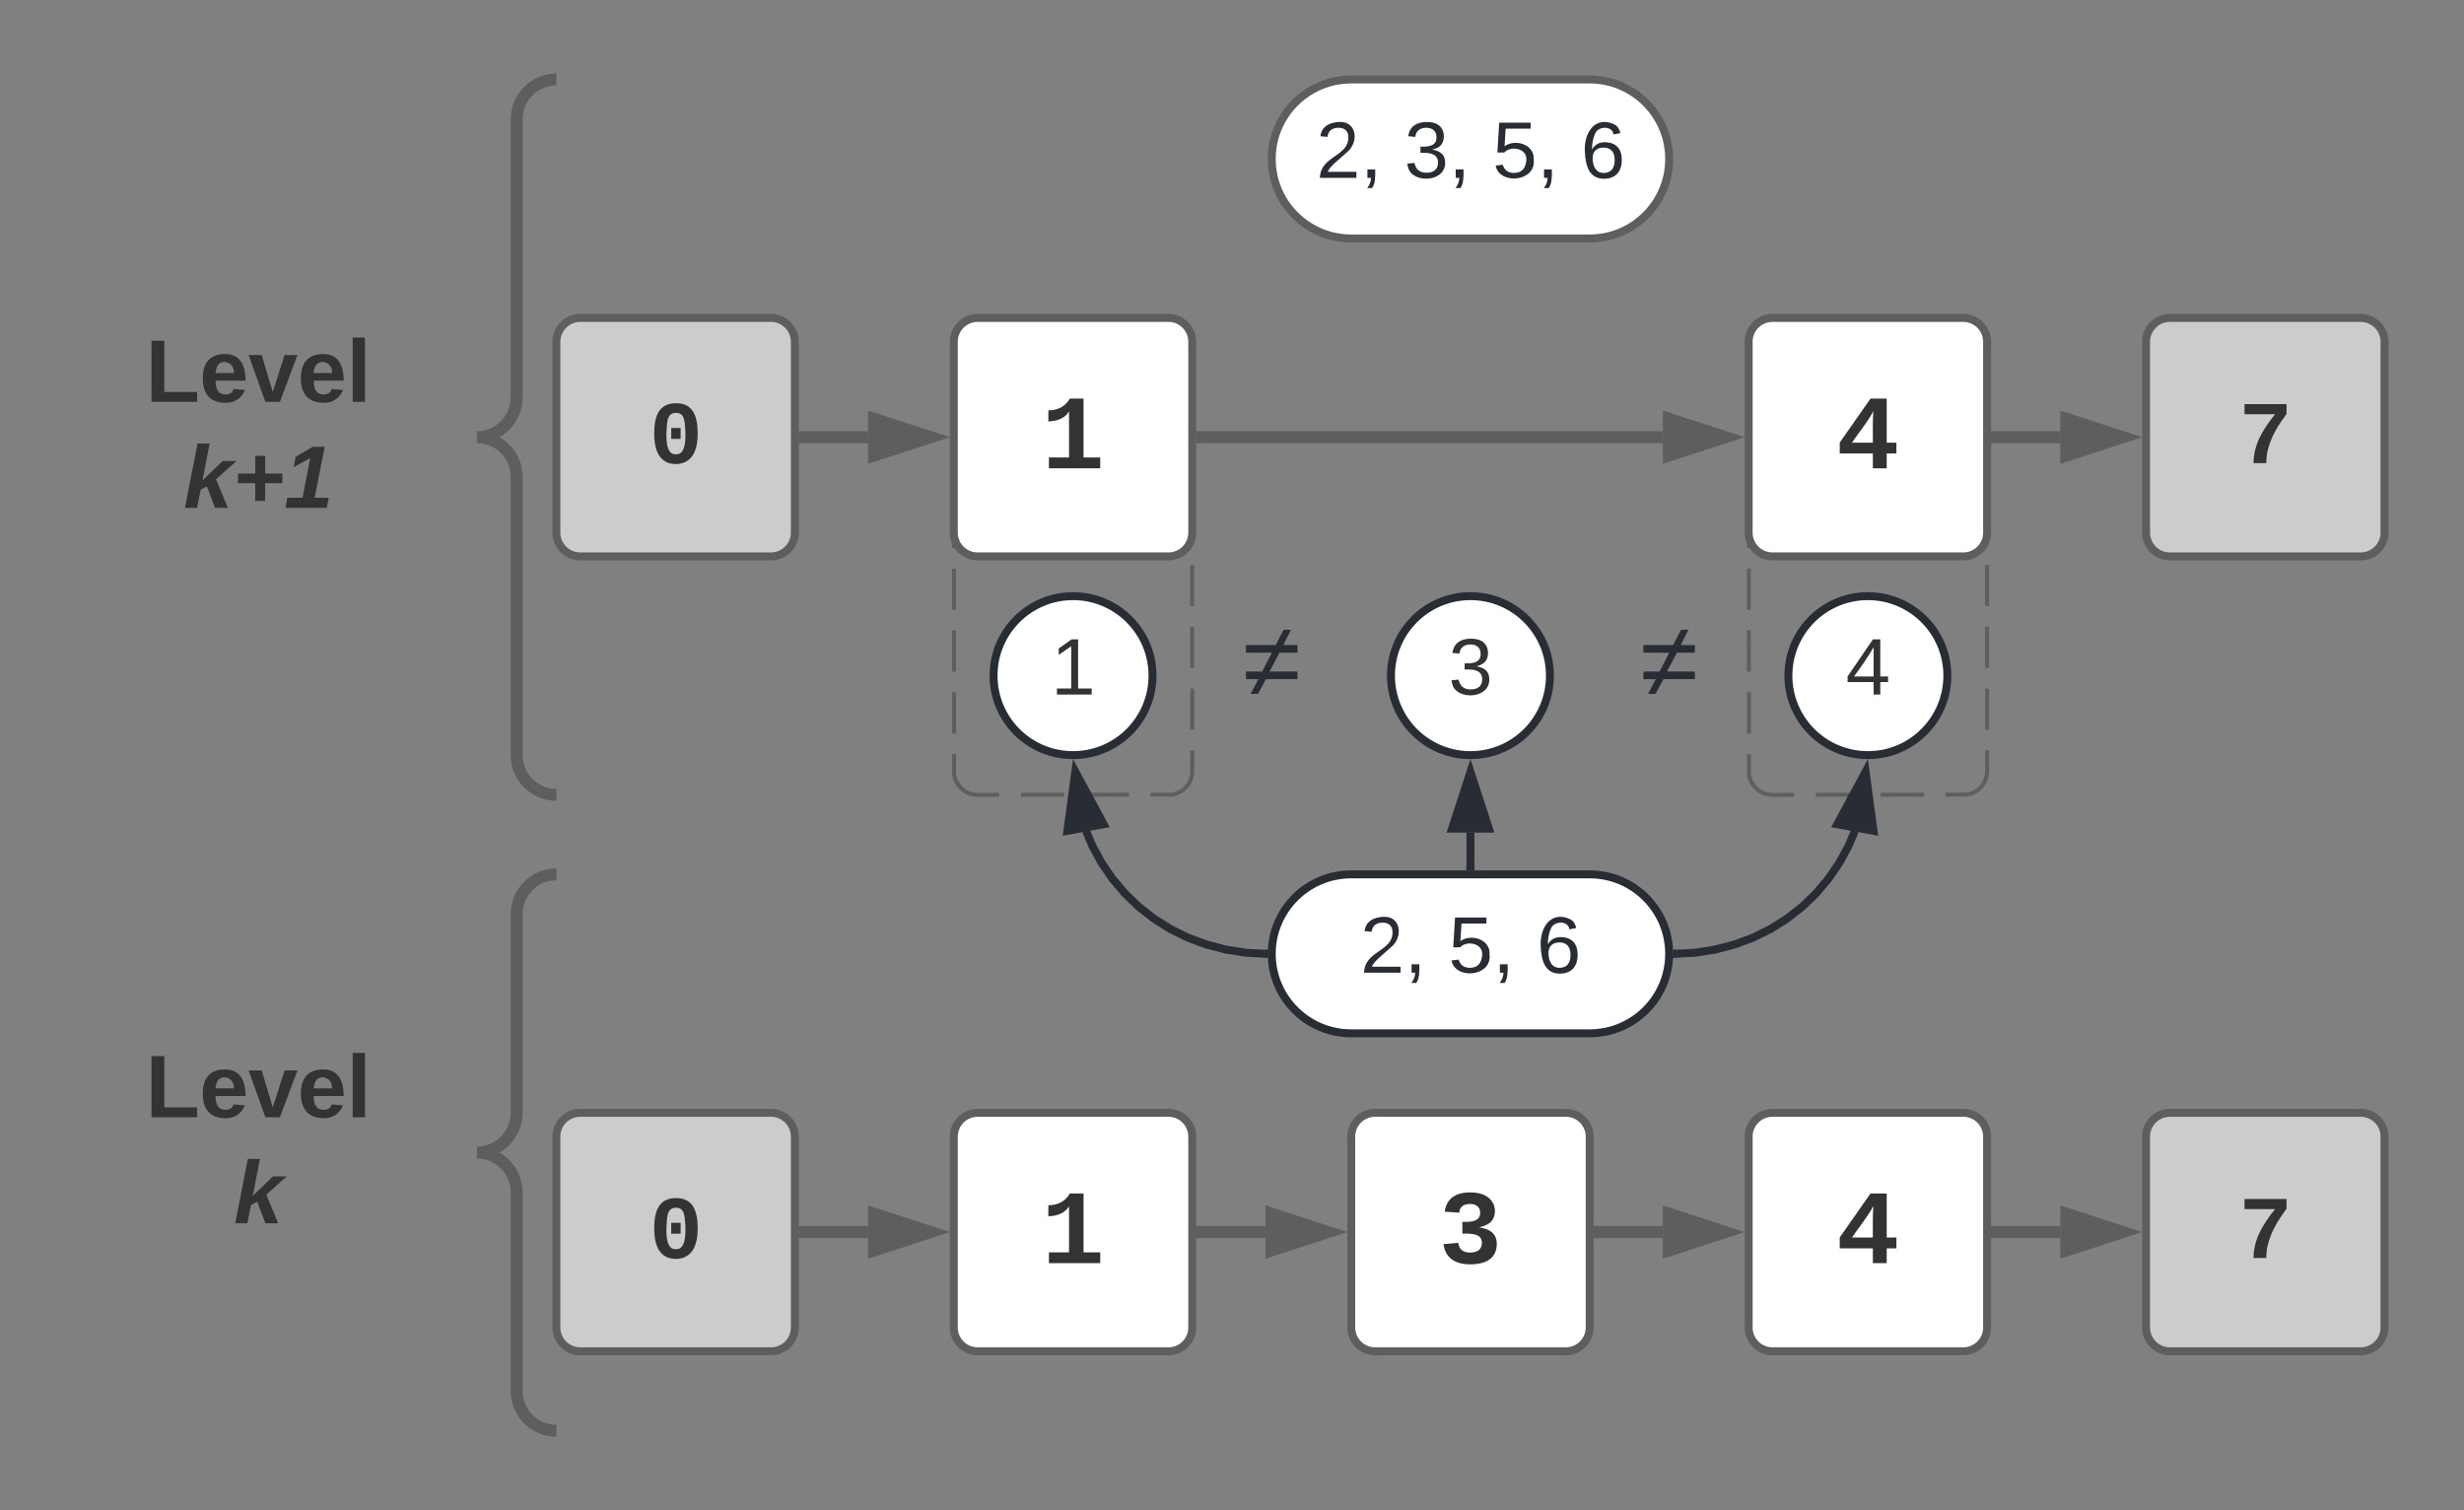 <svg xmlns="http://www.w3.org/2000/svg" xmlns:xlink="http://www.w3.org/1999/xlink" xmlns:lucid="lucid" width="620" height="380"><rect width="100%" height="100%" fill="#808080" stroke="none"/><g transform="translate(-780 -40)" lucid:page-tab-id="0_0"><path d="M1020 126a6 6 0 0 1 6-6h48a6 6 0 0 1 6 6v108a6 6 0 0 1-6 6h-48a6 6 0 0 1-6-6z" fill-opacity="0"/><path d="M1035.94 120.06l10.87-.02m5.45 0l10.87-.02m5.44 0l5.44-.02.94.07.9.22.88.35.8.5.72.6.6.72.5.8.37.88.23.9v5.2m0 5.2v10.36m0 5.2l.02 10.37m0 5.2v10.37m0 5.18l.02 10.38m0 5.2v10.36m.02 5.2v10.36m0 5.2V234l-.07.94-.22.9-.35.88-.5.8-.6.72-.72.6-.8.5-.88.37-.9.23h-5.45m-5.44 0l-10.87.03m-5.45 0l-10.87.02m-5.44 0l-5.44.02-.94-.07-.9-.22-.88-.35-.8-.5-.72-.6-.6-.72-.5-.8-.37-.88-.23-.9v-5.2m0-5.2V214.2m0-5.2l-.02-10.37m0-5.2v-10.37m0-5.18l-.02-10.38m0-5.2v-10.36m-.02-5.2V136.4m0-5.2V126l.07-.94.22-.9.35-.88.5-.8.6-.72.72-.6.8-.5.88-.37.9-.23h5.45" stroke="#5e5e5e" fill="none"/><path d="M1070 190h60v40h-60z" fill="none"/><use xlink:href="#a" transform="matrix(1,0,0,1,1070,190) translate(22.704 25.333)"/><path d="M1220 126a6 6 0 0 1 6-6h48a6 6 0 0 1 6 6v108a6 6 0 0 1-6 6h-48a6 6 0 0 1-6-6z" fill-opacity="0"/><path d="M1235.94 120.06l10.87-.02m5.45 0l10.87-.02m5.44 0l5.44-.02.94.07.9.22.88.35.8.5.72.6.6.72.5.8.37.88.23.9v5.2m0 5.2v10.36m0 5.2l.02 10.37m0 5.2v10.37m0 5.18l.02 10.38m0 5.2v10.36m.02 5.2v10.36m0 5.2V234l-.07.94-.22.9-.35.88-.5.8-.6.72-.72.6-.8.5-.88.37-.9.23h-5.45m-5.44 0l-10.87.03m-5.45 0l-10.87.02m-5.44 0l-5.44.02-.94-.07-.9-.22-.88-.35-.8-.5-.72-.6-.6-.72-.5-.8-.37-.88-.23-.9v-5.2m0-5.2V214.2m0-5.2l-.02-10.37m0-5.2v-10.37m0-5.18l-.02-10.38m0-5.2v-10.36m-.02-5.2V136.4m0-5.2V126l.07-.94.22-.9.35-.88.5-.8.6-.72.72-.6.8-.5.88-.37.9-.23h5.45" stroke="#5e5e5e" fill="none"/><path d="M1020 326a6 6 0 0 1 6-6h48a6 6 0 0 1 6 6v48a6 6 0 0 1-6 6h-48a6 6 0 0 1-6-6z" stroke="#5e5e5e" stroke-width="2" fill="#fff"/><use xlink:href="#b" transform="matrix(1,0,0,1,1032,332) translate(9.999 25.828)"/><path d="M1120 326a6 6 0 0 1 6-6h48a6 6 0 0 1 6 6v48a6 6 0 0 1-6 6h-48a6 6 0 0 1-6-6z" stroke="#5e5e5e" stroke-width="2" fill="#fff"/><use xlink:href="#c" transform="matrix(1,0,0,1,1132,332) translate(9.999 25.828)"/><path d="M1220 326a6 6 0 0 1 6-6h48a6 6 0 0 1 6 6v48a6 6 0 0 1-6 6h-48a6 6 0 0 1-6-6z" stroke="#5e5e5e" stroke-width="2" fill="#fff"/><use xlink:href="#d" transform="matrix(1,0,0,1,1232,332) translate(9.999 25.828)"/><path d="M1320 326a6 6 0 0 1 6-6h48a6 6 0 0 1 6 6v48a6 6 0 0 1-6 6h-48a6 6 0 0 1-6-6z" stroke="#5e5e5e" stroke-width="2" fill="#ccc"/><use xlink:href="#e" transform="matrix(1,0,0,1,1332,332) translate(11.332 24.523)"/><path d="M1082.46 350h15.96" stroke="#5e5e5e" stroke-width="3" fill="none"/><path d="M1082.5 351.5h-1.53v-3h1.53z" stroke="#5e5e5e" stroke-width=".05" fill="#5e5e5e"/><path d="M1114.18 350l-14.26 4.64v-9.28z" stroke="#5e5e5e" stroke-width="3" fill="#5e5e5e"/><path d="M1182.46 350h15.96" stroke="#5e5e5e" stroke-width="3" fill="none"/><path d="M1182.5 351.5h-1.53v-3h1.53z" stroke="#5e5e5e" stroke-width=".05" fill="#5e5e5e"/><path d="M1214.18 350l-14.26 4.64v-9.28z" stroke="#5e5e5e" stroke-width="3" fill="#5e5e5e"/><path d="M1282.46 350h15.96" stroke="#5e5e5e" stroke-width="3" fill="none"/><path d="M1282.5 351.5h-1.53v-3h1.53z" stroke="#5e5e5e" stroke-width=".05" fill="#5e5e5e"/><path d="M1314.18 350l-14.26 4.64v-9.28z" stroke="#5e5e5e" stroke-width="3" fill="#5e5e5e"/><path d="M920 326a6 6 0 0 1 6-6h48a6 6 0 0 1 6 6v48a6 6 0 0 1-6 6h-48a6 6 0 0 1-6-6z" stroke="#5e5e5e" stroke-width="2" fill="#ccc"/><use xlink:href="#f" transform="matrix(1,0,0,1,932,332) translate(11.332 24.523)"/><path d="M982.46 350h15.96" stroke="#5e5e5e" stroke-width="3" fill="none"/><path d="M982.5 351.5h-1.53v-3h1.53z" stroke="#5e5e5e" stroke-width=".05" fill="#5e5e5e"/><path d="M1014.18 350l-14.26 4.64v-9.28z" stroke="#5e5e5e" stroke-width="3" fill="#5e5e5e"/><path d="M1020 126a6 6 0 0 1 6-6h48a6 6 0 0 1 6 6v48a6 6 0 0 1-6 6h-48a6 6 0 0 1-6-6z" stroke="#5e5e5e" stroke-width="2" fill="#fff"/><use xlink:href="#b" transform="matrix(1,0,0,1,1032,132) translate(9.999 25.828)"/><path d="M1220 126a6 6 0 0 1 6-6h48a6 6 0 0 1 6 6v48a6 6 0 0 1-6 6h-48a6 6 0 0 1-6-6z" stroke="#5e5e5e" stroke-width="2" fill="#fff"/><use xlink:href="#d" transform="matrix(1,0,0,1,1232,132) translate(9.999 25.828)"/><path d="M1320 126a6 6 0 0 1 6-6h48a6 6 0 0 1 6 6v48a6 6 0 0 1-6 6h-48a6 6 0 0 1-6-6z" stroke="#5e5e5e" stroke-width="2" fill="#ccc"/><use xlink:href="#e" transform="matrix(1,0,0,1,1332,132) translate(11.332 24.523)"/><path d="M1082.46 150h115.96" stroke="#5e5e5e" stroke-width="3" fill="none"/><path d="M1082.5 151.5h-1.53v-3h1.53z" stroke="#5e5e5e" stroke-width=".05" fill="#5e5e5e"/><path d="M1214.18 150l-14.26 4.64v-9.28z" stroke="#5e5e5e" stroke-width="3" fill="#5e5e5e"/><path d="M1282.46 150h15.96" stroke="#5e5e5e" stroke-width="3" fill="none"/><path d="M1282.5 151.5h-1.53v-3h1.53z" stroke="#5e5e5e" stroke-width=".05" fill="#5e5e5e"/><path d="M1314.18 150l-14.26 4.64v-9.28z" stroke="#5e5e5e" stroke-width="3" fill="#5e5e5e"/><path d="M920 126a6 6 0 0 1 6-6h48a6 6 0 0 1 6 6v48a6 6 0 0 1-6 6h-48a6 6 0 0 1-6-6z" stroke="#5e5e5e" stroke-width="2" fill="#ccc"/><use xlink:href="#f" transform="matrix(1,0,0,1,932,132) translate(11.332 24.523)"/><path d="M982.46 150h15.96" stroke="#5e5e5e" stroke-width="3" fill="none"/><path d="M982.5 151.5h-1.53v-3h1.53z" stroke="#5e5e5e" stroke-width=".05" fill="#5e5e5e"/><path d="M1014.18 150l-14.26 4.64v-9.28z" stroke="#5e5e5e" stroke-width="3" fill="#5e5e5e"/><path d="M1180 260c11.05 0 20 8.95 20 20s-8.95 20-20 20h-60c-11.05 0-20-8.95-20-20s8.95-20 20-20z" stroke="#282c33" stroke-width="2" fill="#fff"/><use xlink:href="#g" transform="matrix(1,0,0,1,1105,265) translate(17.222 19.75)"/><use xlink:href="#h" transform="matrix(1,0,0,1,1105,265) translate(39.444 19.75)"/><use xlink:href="#i" transform="matrix(1,0,0,1,1105,265) translate(61.667 19.75)"/><path d="M1180 60c11.05 0 20 8.95 20 20s-8.95 20-20 20h-60c-11.05 0-20-8.95-20-20s8.95-20 20-20z" stroke="#5e5e5e" stroke-width="2" fill="#fff"/><use xlink:href="#g" transform="matrix(1,0,0,1,1105,65) translate(6.111 19.75)"/><use xlink:href="#j" transform="matrix(1,0,0,1,1105,65) translate(28.333 19.75)"/><use xlink:href="#h" transform="matrix(1,0,0,1,1105,65) translate(50.556 19.75)"/><use xlink:href="#i" transform="matrix(1,0,0,1,1105,65) translate(72.778 19.75)"/><path d="M1098 279.95l-4.4-.22-5.16-.8-4.9-1.28-4.66-1.73-4.4-2.18-4.1-2.58-3.82-2.98-3.47-3.34-3.13-3.68-2.74-4-2.34-4.28-1.6-3.78" stroke="#282c33" stroke-width="2" stroke-linejoin="round" fill="none"/><path d="M1099.12 279l-.12.96.03 1.04-1.1-.05.1-2z" stroke="#282c33" stroke-width=".05" fill="#282c33"/><path d="M1050.58 234.18l7.12 13.2-9.12 1.67z" stroke="#282c33" stroke-width="2" fill="#282c33"/><path d="M1202 279.95l4.4-.22 5.16-.8 4.9-1.28 4.66-1.73 4.4-2.18 4.1-2.58 3.82-2.98 3.47-3.34 3.13-3.68 2.74-4 2.34-4.28 1.6-3.78" stroke="#282c33" stroke-width="2" stroke-linejoin="round" fill="none"/><path d="M1202.08 280.95l-1.2.06.12-.96-.03-1.04 1-.05z" stroke="#282c33" stroke-width=".05" fill="#282c33"/><path d="M1249.42 234.18l2 14.87-9.12-1.66z" stroke="#282c33" stroke-width="2" fill="#282c33"/><path d="M1070 210c0 11.05-8.95 20-20 20s-20-8.95-20-20 8.95-20 20-20 20 8.95 20 20z" stroke="#282c33" stroke-width="2" fill="#fff"/><use xlink:href="#k" transform="matrix(1,0,0,1,1035,195) translate(9.444 19.75)"/><path d="M1270 210c0 11.05-8.95 20-20 20s-20-8.95-20-20 8.95-20 20-20 20 8.95 20 20z" stroke="#282c33" stroke-width="2" fill="#fff"/><use xlink:href="#l" transform="matrix(1,0,0,1,1235,195) translate(9.444 19.75)"/><path d="M1170 210c0 11.05-8.95 20-20 20s-20-8.95-20-20 8.95-20 20-20 20 8.95 20 20z" stroke="#282c33" stroke-width="2" fill="#fff"/><use xlink:href="#m" transform="matrix(1,0,0,1,1135,195) translate(9.444 19.75)"/><path d="M1150 258v-8.5" stroke="#282c33" stroke-width="2" stroke-linejoin="round" fill="none"/><path d="M1151 259h-2v-1.03h2z" stroke="#282c33" stroke-width=".05" fill="#282c33"/><path d="M1150 234.24l4.64 14.26h-9.28z" stroke="#282c33" stroke-width="2" fill="#282c33"/><path d="M800 66a6 6 0 0 1 6-6h108a6 6 0 0 1 6 6v168a6 6 0 0 1-6 6H806a6 6 0 0 1-6-6z" fill="none"/><path d="M920 240c-5.52 0-10-4.48-10-10v-70c0-5.52-4.48-10-10-10 5.52 0 10-4.48 10-10V70c0-5.52 4.48-10 10-10" stroke="#5e5e5e" stroke-width="3" fill="none"/><use xlink:href="#n" transform="matrix(1,0,0,1,805,65) translate(11.636 76.111)"/><use xlink:href="#o" transform="matrix(1,0,0,1,805,65) translate(21.173 102.778)"/><path d="M800 266a6 6 0 0 1 6-6h108a6 6 0 0 1 6 6v128a6 6 0 0 1-6 6H806a6 6 0 0 1-6-6z" fill="none"/><path d="M920 400c-5.52 0-10-4.48-10-10v-50c0-5.52-4.48-10-10-10 5.52 0 10-4.48 10-10v-50c0-5.52 4.48-10 10-10" stroke="#5e5e5e" stroke-width="3" fill="none"/><g><use xlink:href="#n" transform="matrix(1,0,0,1,805,265) translate(11.636 56.111)"/><use xlink:href="#p" transform="matrix(1,0,0,1,805,265) translate(33.827 82.778)"/></g><path d="M1170 190h60v40h-60z" fill="none"/><g><use xlink:href="#a" transform="matrix(1,0,0,1,1170,190) translate(22.704 25.333)"/></g><defs><path fill="#282c33" d="M79-60L52-10H27l26-50H11v-26h55l33-64H11v-26h101l27-52h25l-26 52h48v26h-61L91-86h95v26H79" id="q"/><use transform="matrix(0.074,0,0,0.074,0,0)" xlink:href="#q" id="a"/><path fill="#333" d="M138-1120c207-4 339-93 415-229h266v1140h323V0H149v-209h389v-891c-70 121-216 187-400 194v-214" id="r"/><use transform="matrix(0.013,0,0,0.013,0,0)" xlink:href="#r" id="b"/><path fill="#333" d="M788-691c191 26 337 112 337 315 0 286-214 399-510 399-306 0-483-128-522-391l286-25c18 124 91 190 235 188 132-2 223-58 223-188 0-176-191-182-378-179v-227c176 5 345-9 345-176 0-115-82-171-200-171s-198 55-206 169l-281-20c34-252 213-373 492-373 224 0 381 74 451 224 20 43 29 89 29 136 0 195-130 279-301 315v4" id="s"/><use transform="matrix(0.013,0,0,0.013,0,0)" xlink:href="#s" id="c"/><path fill="#333" d="M980-287V0H712v-287H71v-211l595-851h314v853h188v209H980zM712-496c2-204-7-417 9-609-118 224-277 405-414 609h405" id="t"/><use transform="matrix(0.013,0,0,0.013,0,0)" xlink:href="#t" id="d"/><path fill="#333" d="M1092-1126C914-878 744-630 663-296c-23 96-34 194-34 296H336c7-366 145-620 298-854 59-90 126-177 197-264H131v-231h961v223" id="u"/><use transform="matrix(0.011,0,0,0.011,0,0)" xlink:href="#u" id="e"/><path fill="#333" d="M117-675c0-408 109-695 502-695 384 0 492 295 492 695 0 326-84 561-303 658-117 51-277 52-394 1-217-95-297-335-297-659zm591 451c148-93 132-449 108-680-15-138-53-246-199-246-150 0-193 107-207 248-22 230-40 585 106 678 50 32 141 32 192 0zM506-555v-249h215v249H506" id="v"/><use transform="matrix(0.011,0,0,0.011,0,0)" xlink:href="#v" id="f"/><path fill="#282c33" d="M101-251c82-7 93 87 43 132L82-64C71-53 59-42 53-27h129V0H18c2-99 128-94 128-182 0-28-16-43-45-43s-46 15-49 41l-32-3c6-41 34-60 81-64" id="w"/><path fill="#282c33" d="M68-38c1 34 0 65-14 84H32c9-13 17-26 17-46H33v-38h35" id="x"/><g id="g"><use transform="matrix(0.056,0,0,0.056,0,0)" xlink:href="#w"/><use transform="matrix(0.056,0,0,0.056,11.111,0)" xlink:href="#x"/></g><path fill="#282c33" d="M54-142c48-35 137-8 131 61C196 18 31 33 14-55l32-4c7 23 22 37 52 37 35-1 51-22 54-58 4-55-73-65-99-34H22l8-134h141v27H59" id="y"/><g id="h"><use transform="matrix(0.056,0,0,0.056,0,0)" xlink:href="#y"/><use transform="matrix(0.056,0,0,0.056,11.111,0)" xlink:href="#x"/></g><path fill="#282c33" d="M110-160c48 1 74 30 74 79 0 53-28 85-80 85-65 0-83-55-86-122-5-90 50-162 133-122 14 7 22 21 27 39l-31 6c-5-40-67-38-82-6-9 19-15 44-15 74 11-20 30-34 60-33zm-7 138c34 0 49-23 49-58s-16-56-50-56c-29 0-50 16-49 49 1 36 15 65 50 65" id="z"/><use transform="matrix(0.056,0,0,0.056,0,0)" xlink:href="#z" id="i"/><path fill="#282c33" d="M126-127c33 6 58 20 58 59 0 88-139 92-164 29-3-8-5-16-6-25l32-3c6 27 21 44 54 44 32 0 52-15 52-46 0-38-36-46-79-43v-28c39 1 72-4 72-42 0-27-17-43-46-43-28 0-47 15-49 41l-32-3c6-42 35-63 81-64 48-1 79 21 79 65 0 36-21 52-52 59" id="A"/><g id="j"><use transform="matrix(0.056,0,0,0.056,0,0)" xlink:href="#A"/><use transform="matrix(0.056,0,0,0.056,11.111,0)" xlink:href="#x"/></g><path fill="#333" d="M27 0v-27h64v-190l-56 39v-29l58-41h29v221h61V0H27" id="B"/><use transform="matrix(0.056,0,0,0.056,0,0)" xlink:href="#B" id="k"/><path fill="#333" d="M155-56V0h-30v-56H8v-25l114-167h33v167h35v25h-35zm-30-156c-27 46-58 90-88 131h88v-131" id="C"/><use transform="matrix(0.056,0,0,0.056,0,0)" xlink:href="#C" id="l"/><path fill="#333" d="M126-127c33 6 58 20 58 59 0 88-139 92-164 29-3-8-5-16-6-25l32-3c6 27 21 44 54 44 32 0 52-15 52-46 0-38-36-46-79-43v-28c39 1 72-4 72-42 0-27-17-43-46-43-28 0-47 15-49 41l-32-3c6-42 35-63 81-64 48-1 79 21 79 65 0 36-21 52-52 59" id="D"/><use transform="matrix(0.056,0,0,0.056,0,0)" xlink:href="#D" id="m"/><path fill="#333" d="M24 0v-248h52v208h133V0H24" id="E"/><path fill="#333" d="M185-48c-13 30-37 53-82 52C43 2 14-33 14-96s30-98 90-98c62 0 83 45 84 108H66c0 31 8 55 39 56 18 0 30-7 34-22zm-45-69c5-46-57-63-70-21-2 6-4 13-4 21h74" id="F"/><path fill="#333" d="M128 0H69L1-190h53L99-40l48-150h52" id="G"/><path fill="#333" d="M25 0v-261h50V0H25" id="H"/><g id="n"><use transform="matrix(0.062,0,0,0.062,0,0)" xlink:href="#E"/><use transform="matrix(0.062,0,0,0.062,13.519,0)" xlink:href="#F"/><use transform="matrix(0.062,0,0,0.062,25.864,0)" xlink:href="#G"/><use transform="matrix(0.062,0,0,0.062,38.21,0)" xlink:href="#F"/><use transform="matrix(0.062,0,0,0.062,50.556,0)" xlink:href="#H"/></g><path fill="#333" d="M128 0L95-87 70-74 55 0H6l51-261h49L77-111l82-79h56l-83 74L180 0h-52" id="I"/><path fill="#333" d="M132-100v72H92v-72H22v-39h70v-72h40v72h70v39h-70" id="J"/><path fill="#333" d="M6 0l7-41h62l31-161-67 37 8-42 70-41h48L124-41h57l-8 41H6" id="K"/><g id="o"><use transform="matrix(0.062,0,0,0.062,0,0)" xlink:href="#I"/><use transform="matrix(0.062,0,0,0.062,12.346,0)" xlink:href="#J"/><use transform="matrix(0.062,0,0,0.062,25.309,0)" xlink:href="#K"/></g><use transform="matrix(0.062,0,0,0.062,0,0)" xlink:href="#I" id="p"/></defs></g></svg>